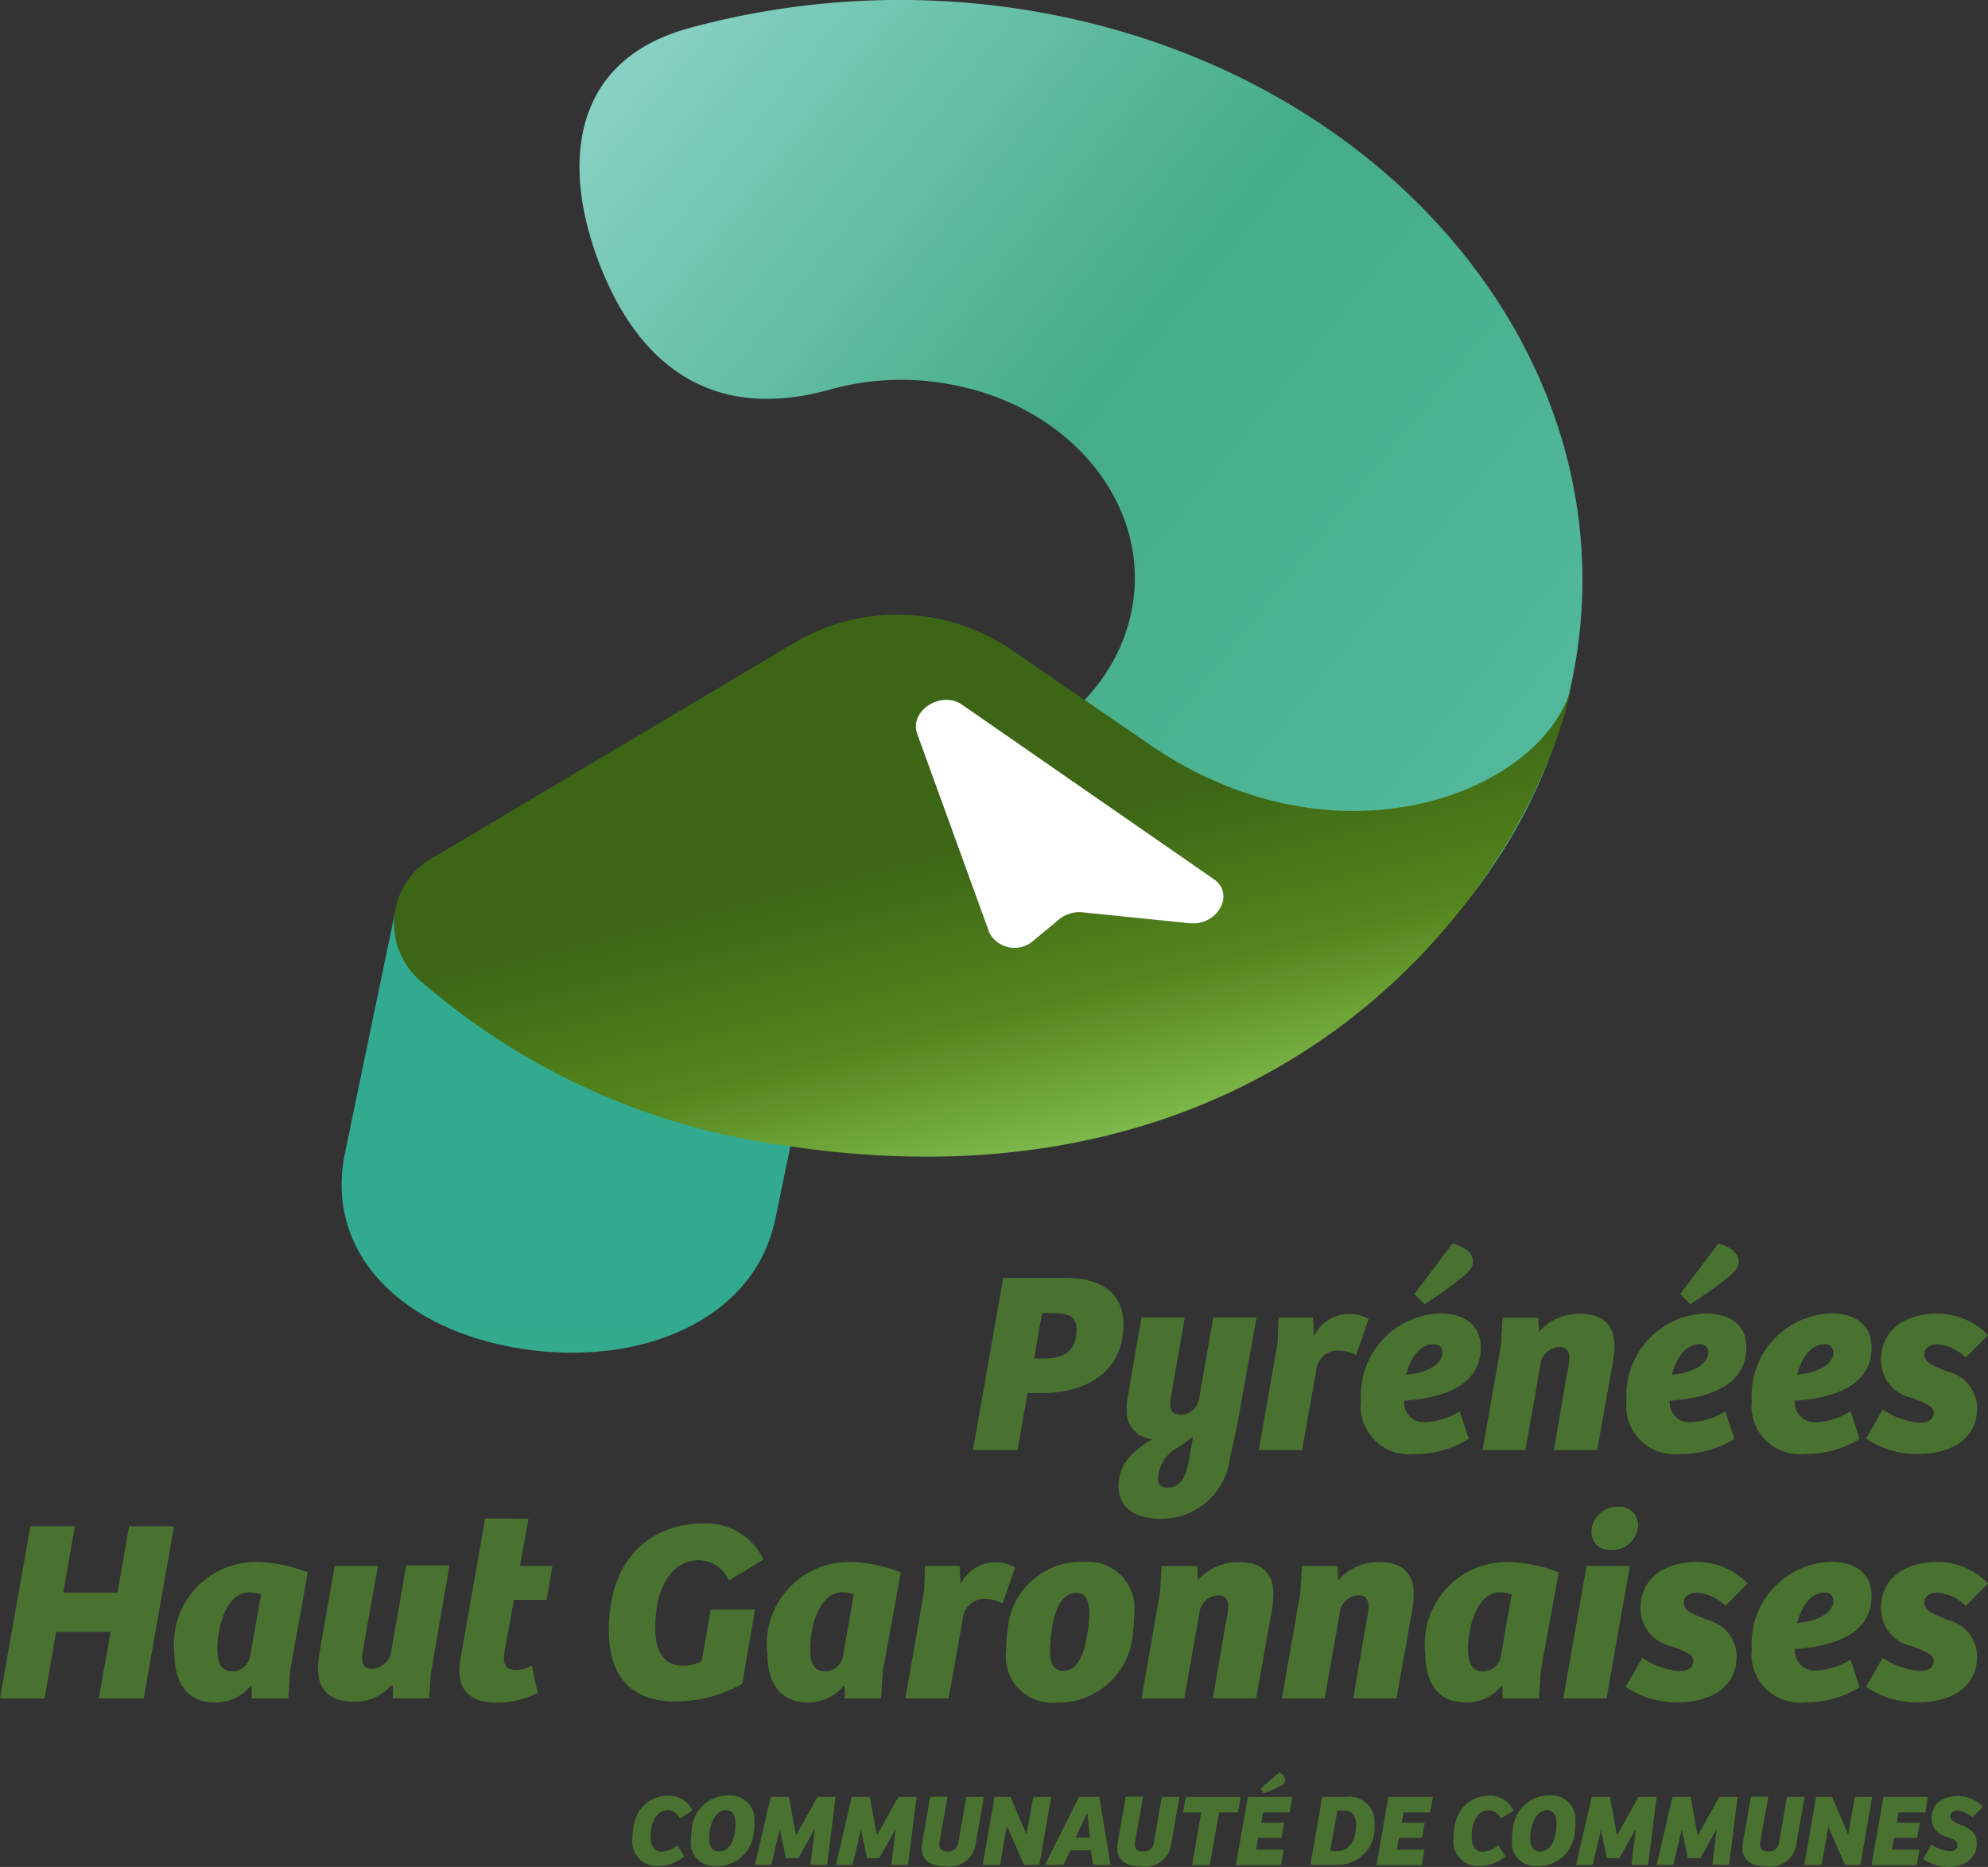 <svg xmlns="http://www.w3.org/2000/svg" xmlns:xlink="http://www.w3.org/1999/xlink" width="59.704" height="56.073" viewBox="0 0 59.704 56.073"><rect x="0" y="0" width="59.704" height="56.073" fill="#333333" stroke="none"/><defs><linearGradient id="a" x1="-0.331" y1="0.442" x2="0.444" y2="1.151" gradientUnits="objectBoundingBox"><stop offset="0" stop-color="#8ad2c6"/><stop offset="0.5" stop-color="#44ad86"/><stop offset="1" stop-color="#52b99c"/></linearGradient><linearGradient id="b" x1="-0.088" y1="1.642" x2="-0.069" y2="0.886" gradientUnits="objectBoundingBox"><stop offset="0" stop-color="#8ad2c6"/><stop offset="0.5" stop-color="#44ad86"/><stop offset="1" stop-color="#31aa8f"/></linearGradient><linearGradient id="c" x1="0.261" y1="1.066" x2="0.035" y2="0.597" gradientUnits="objectBoundingBox"><stop offset="0" stop-color="#85c152"/><stop offset="0.5" stop-color="#54851c"/><stop offset="1" stop-color="#3c6616"/></linearGradient></defs><g style="mix-blend-mode:luminosity;isolation:isolate"><g transform="translate(29.219 37.343)"><path d="M322.238,426.772H320.9l.91-5.172H323.7c1.084,0,1.721.483,1.721,1.4,0,1.32-.983,2.058-2.468,2.058h-.41Zm.792-2.75c.555,0,.983-.191.983-.865,0-.446-.291-.5-.728-.5h-.31l-.237,1.366Z" transform="translate(-320.9 -420.562)" fill="#497230"/><path d="M372.488,437.8c-.036.209-.173.838-.237,1.084a2.069,2.069,0,0,1-2.094,1.857c-.829,0-1.257-.392-1.257-.983,0-.537.282-.983,1.029-1.411a.828.828,0,0,1-.783-.892,2.505,2.505,0,0,1,.027-.346l.419-2.413h1.3l-.41,2.349a1.369,1.369,0,0,0-.027.264c0,.182.073.31.337.31a.58.58,0,0,0,.537-.528l.419-2.395h1.3Zm-2.094,2c.346,0,.51-.264.61-.747l.137-.783a4.563,4.563,0,0,1-.5.355,1.121,1.121,0,0,0-.555.874C370.075,439.726,370.184,439.808,370.393,439.808Z" transform="translate(-364.529 -432.469)" fill="#497230"/><path d="M416.5,437.588h-1.3l.565-3.223.027-.756h1.038l.027.555a1.171,1.171,0,0,1,1.639-.51l-.373,1.083a1.109,1.109,0,0,0-.528-.137.643.643,0,0,0-.665.565Z" transform="translate(-406.614 -431.379)" fill="#497230"/><path d="M452.406,413.332c0,1.3-1.475,1.539-2.3,1.593a.591.591,0,0,0,.656.646,2.078,2.078,0,0,0,1.011-.328l.273.829a3.027,3.027,0,0,1-1.639.455,1.447,1.447,0,0,1-1.6-1.6,2.464,2.464,0,0,1,2.386-2.622C451.932,412.312,452.406,412.658,452.406,413.332Zm-1.42-.1c-.455,0-.719.492-.819.911.446-.027,1.084-.237,1.084-.665C451.258,413.3,451.131,413.232,450.985,413.232Zm.574-3.032c.237.073.61.228.61.546,0,.155-.082.282-.346.492a12.983,12.983,0,0,1-1.111.792l-.3-.31Z" transform="translate(-437.154 -410.2)" fill="#497230"/><path d="M489,437.5l.555-3.178.046-.8h1.074l.018.428a1.593,1.593,0,0,1,1.229-.546c.646,0,1.038.291,1.038.965a3.72,3.72,0,0,1-.036.428l-.483,2.7h-1.3l.4-2.322a2.293,2.293,0,0,0,.064-.446c0-.155-.064-.328-.291-.328a.6.6,0,0,0-.583.574l-.446,2.522Z" transform="translate(-473.694 -431.288)" fill="#497230"/><path d="M540.006,413.332c0,1.3-1.475,1.539-2.3,1.593a.591.591,0,0,0,.656.646,2.079,2.079,0,0,0,1.011-.328l.273.829a3.028,3.028,0,0,1-1.639.455,1.448,1.448,0,0,1-1.6-1.6,2.464,2.464,0,0,1,2.386-2.622C539.541,412.312,540.006,412.658,540.006,413.332Zm-1.411-.1c-.455,0-.719.492-.82.911.446-.027,1.084-.237,1.084-.665A.234.234,0,0,0,538.594,413.232Zm.574-3.032c.237.073.61.228.61.546,0,.155-.082.282-.346.492a12.983,12.983,0,0,1-1.111.792l-.3-.31Z" transform="translate(-516.778 -410.2)" fill="#497230"/><path d="M581.306,434.329c0,1.3-1.475,1.539-2.3,1.593a.591.591,0,0,0,.656.646,2.078,2.078,0,0,0,1.011-.328l.273.829a3.027,3.027,0,0,1-1.639.455,1.448,1.448,0,0,1-1.6-1.6,2.464,2.464,0,0,1,2.386-2.622C580.841,433.309,581.306,433.655,581.306,434.329Zm-1.411-.1c-.455,0-.719.492-.82.911.446-.027,1.083-.237,1.083-.665A.234.234,0,0,0,579.894,434.229Z" transform="translate(-554.317 -431.197)" fill="#497230"/><path d="M616,436.277a2.3,2.3,0,0,0,1.111.4c.255,0,.419-.1.419-.31s-.346-.319-.656-.437a1.161,1.161,0,0,1-.929-1.138c0-.911.738-1.393,1.694-1.393a2.107,2.107,0,0,1,1.521.646l-.665.674a1.384,1.384,0,0,0-.847-.4c-.264,0-.4.137-.4.291,0,.273.255.346.719.537a1.127,1.127,0,0,1,.865,1.084c0,.892-.719,1.384-1.776,1.384a2.719,2.719,0,0,1-1.557-.464Z" transform="translate(-588.675 -431.288)" fill="#497230"/></g><g transform="translate(0 45.256)"><path d="M5.227,503.5l-.911,5.172H2.968l.355-2H1.685l-.346,2H0L.911,503.5H2.249L1.9,505.494h1.63l.346-1.994Z" transform="translate(0 -502.917)" fill="#497230"/><path d="M60.978,518.56l-.055.838h-1.1v-.364l-.036-.009a1.347,1.347,0,0,1-1.084.492c-.829,0-1.2-.61-1.2-1.457a2.465,2.465,0,0,1,2.513-2.759,4.466,4.466,0,0,1,1.493.31Zm-.874-2.285a.9.9,0,0,0-.346-.064c-.71,0-.965,1.065-.965,1.7,0,.373.082.674.455.674a.549.549,0,0,0,.528-.446Z" transform="translate(-52.264 -513.643)" fill="#497230"/><path d="M108.843,516.509l-.555,3.223-.055.756h-1.084v-.383l-.055-.009a1.4,1.4,0,0,1-1.084.492c-.747,0-1.111-.337-1.111-1.011a3.416,3.416,0,0,1,.036-.41l.464-2.659h1.3l-.446,2.5a1.824,1.824,0,0,0-.027.291c0,.182.064.3.31.3a.61.61,0,0,0,.565-.546l.446-2.559h1.293Z" transform="translate(-95.348 -514.734)" fill="#497230"/><path d="M153.576,501l-.255,1.42h.974l-.173,1.02h-.983l-.282,1.548c-.009.082-.018.182-.018.237.009.273.182.319.392.319a.981.981,0,0,0,.446-.137l.173.829a2.668,2.668,0,0,1-1.184.291c-.929,0-1.156-.446-1.166-.947a2.754,2.754,0,0,1,.073-.583l.7-4Z" transform="translate(-137.705 -500.645)" fill="#497230"/><path d="M204.806,507.417a4.109,4.109,0,0,1-2.021.528c-1.238,0-1.985-.683-1.985-2.131,0-2.367,1.475-3.214,2.814-3.214a1.892,1.892,0,0,1,1.83,1.084l-1.038.628a1.009,1.009,0,0,0-.9-.61c-.765,0-1.311.737-1.311,2.031,0,.7.246,1.138.829,1.138a1.141,1.141,0,0,0,.565-.137l.273-1.548h1.329Z" transform="translate(-182.516 -502.099)" fill="#497230"/><path d="M256.569,518.56l-.055.838h-1.093v-.364l-.036-.009a1.347,1.347,0,0,1-1.084.492c-.829,0-1.2-.61-1.2-1.457a2.465,2.465,0,0,1,2.513-2.759,4.465,4.465,0,0,1,1.493.31Zm-.874-2.285a.9.9,0,0,0-.346-.064c-.71,0-.965,1.065-.965,1.7,0,.373.082.674.455.674a.549.549,0,0,0,.528-.446Z" transform="translate(-230.054 -513.643)" fill="#497230"/><path d="M299.9,519.488h-1.3l.565-3.223.027-.756h1.038l.027.555a1.171,1.171,0,0,1,1.639-.51l-.373,1.084a1.11,1.11,0,0,0-.528-.137.643.643,0,0,0-.665.564Z" transform="translate(-271.411 -513.734)" fill="#497230"/><path d="M334.131,515.3a1.384,1.384,0,0,1,1.521,1.5,4.542,4.542,0,0,1-.036.583,2.242,2.242,0,0,1-2.3,2.14,1.389,1.389,0,0,1-1.511-1.557,3.917,3.917,0,0,1,.046-.628A2.2,2.2,0,0,1,334.131,515.3Zm.109,2.176a3.663,3.663,0,0,0,.064-.646c0-.373-.118-.6-.392-.6-.364,0-.61.355-.719,1a4.182,4.182,0,0,0-.073.719c0,.346.091.619.382.619C333.885,518.578,334.113,518.241,334.24,517.476Z" transform="translate(-301.588 -513.643)" fill="#497230"/><path d="M376.5,519.4l.555-3.178.046-.8h1.074l.018.428a1.593,1.593,0,0,1,1.229-.546c.646,0,1.038.291,1.038.965a3.707,3.707,0,0,1-.036.428l-.483,2.7h-1.3l.4-2.322a2.293,2.293,0,0,0,.064-.446c0-.155-.064-.328-.291-.328a.6.6,0,0,0-.583.574l-.446,2.522Z" transform="translate(-342.218 -513.643)" fill="#497230"/><path d="M422.8,519.4l.555-3.178.046-.8h1.074l.018.428a1.594,1.594,0,0,1,1.229-.546c.646,0,1.038.291,1.038.965a3.708,3.708,0,0,1-.036.428l-.483,2.7h-1.3l.4-2.322a2.293,2.293,0,0,0,.064-.446c0-.155-.064-.328-.291-.328a.6.6,0,0,0-.583.574l-.446,2.522Z" transform="translate(-384.302 -513.643)" fill="#497230"/><path d="M473.569,518.56l-.055.838h-1.093v-.364l-.036-.009a1.347,1.347,0,0,1-1.084.492c-.829,0-1.2-.61-1.2-1.457a2.465,2.465,0,0,1,2.513-2.759,4.466,4.466,0,0,1,1.493.31Zm-.874-2.285a.9.9,0,0,0-.346-.064c-.71,0-.965,1.065-.965,1.7,0,.373.082.674.455.674a.542.542,0,0,0,.528-.446Z" transform="translate(-427.295 -513.643)" fill="#497230"/><path d="M515.6,502.855l.7-3.979h1.3l-.7,3.979Zm1.657-5.755a.551.551,0,0,1,.592.555.773.773,0,0,1-.819.737.525.525,0,0,1-.583-.537A.773.773,0,0,1,517.257,497.1Z" transform="translate(-468.652 -497.1)" fill="#497230"/><path d="M536.7,518.177a2.3,2.3,0,0,0,1.111.4c.255,0,.419-.1.419-.31s-.346-.319-.656-.437a1.161,1.161,0,0,1-.929-1.138c0-.91.738-1.393,1.694-1.393a2.107,2.107,0,0,1,1.521.646l-.665.674a1.385,1.385,0,0,0-.847-.4c-.264,0-.4.137-.4.291,0,.273.255.346.719.537a1.127,1.127,0,0,1,.865,1.084c0,.892-.719,1.384-1.776,1.384a2.72,2.72,0,0,1-1.557-.464Z" transform="translate(-487.377 -513.643)" fill="#497230"/><path d="M581.306,516.229c0,1.3-1.475,1.539-2.3,1.593a.591.591,0,0,0,.656.646,2.078,2.078,0,0,0,1.011-.328l.273.829a3.027,3.027,0,0,1-1.639.455,1.448,1.448,0,0,1-1.6-1.6,2.464,2.464,0,0,1,2.386-2.622C580.841,515.209,581.306,515.564,581.306,516.229Zm-1.411-.1c-.455,0-.719.492-.82.91.446-.027,1.083-.237,1.083-.665A.234.234,0,0,0,579.894,516.129Z" transform="translate(-525.098 -513.552)" fill="#497230"/><path d="M616,518.177a2.3,2.3,0,0,0,1.111.4c.255,0,.419-.1.419-.31s-.346-.319-.656-.437a1.161,1.161,0,0,1-.929-1.138c0-.91.738-1.393,1.694-1.393a2.108,2.108,0,0,1,1.521.646l-.665.674a1.385,1.385,0,0,0-.847-.4c-.264,0-.4.137-.4.291,0,.273.255.346.719.537a1.127,1.127,0,0,1,.865,1.084c0,.892-.719,1.384-1.776,1.384a2.72,2.72,0,0,1-1.557-.464Z" transform="translate(-559.456 -513.643)" fill="#497230"/></g><g transform="translate(18.994 53.232)"><path d="M209.948,593.884l.209.337a1.192,1.192,0,0,1-.774.291.736.736,0,0,1-.783-.829c0-.965.583-1.284,1.093-1.284a.781.781,0,0,1,.71.446l-.382.237a.406.406,0,0,0-.364-.246c-.291,0-.51.291-.51.783,0,.291.1.464.337.464A.8.8,0,0,0,209.948,593.884Z" transform="translate(-208.6 -591.699)" fill="#497230"/><path d="M228.647,594.422a.7.7,0,0,1-.747-.792,2.054,2.054,0,0,1,.027-.319,1.092,1.092,0,0,1,1.129-1.011.715.715,0,0,1,.747.792,1.871,1.871,0,0,1-.018.31A1.092,1.092,0,0,1,228.647,594.422Zm-.2-.838c0,.209.064.4.3.4.282,0,.428-.282.473-.592a2.069,2.069,0,0,0,.018-.237c0-.209-.064-.41-.282-.41-.273,0-.428.282-.483.583A1.215,1.215,0,0,0,228.446,593.584Z" transform="translate(-226.143 -591.608)" fill="#497230"/><path d="M250.876,592.8h.546l-.255,2.04h-.5l.128-1.065h-.009l-.483.865h-.373l-.182-.847h-.009l-.246,1.047H249l.474-2.04h.546l.209,1.147h.009Z" transform="translate(-245.321 -592.062)" fill="#497230"/><path d="M277.576,592.8h.546l-.255,2.04h-.5l.127-1.065h-.009l-.483.865h-.364l-.182-.847h-.009l-.246,1.047h-.5l.473-2.04h.546l.209,1.147h.009Z" transform="translate(-269.59 -592.062)" fill="#497230"/><path d="M304.774,592.709l-.237,1.338a.252.252,0,0,0-.009.082c0,.128.064.219.246.219a.3.3,0,0,0,.328-.282l.237-1.357h.528l-.246,1.411a.784.784,0,0,1-.883.674c-.5,0-.738-.191-.738-.555a1.366,1.366,0,0,1,.018-.182l.237-1.357h.519Z" transform="translate(-295.313 -591.972)" fill="#497230"/><path d="M326.158,592.8l-.355,2.04h-.464l-.492-1.138h-.027l-.2,1.138H324.1l.355-2.04h.483l.473,1.111h.009l.2-1.111Z" transform="translate(-313.583 -592.062)" fill="#497230"/><path d="M344.7,594.84l1.02-2.04h.61l.337,2.04h-.528l-.064-.437h-.61l-.219.437Zm.92-.82h.428l-.073-.728h-.018Z" transform="translate(-332.308 -592.062)" fill="#497230"/><path d="M369.274,592.709l-.237,1.338a.252.252,0,0,0-.009.082c0,.128.064.219.246.219a.3.3,0,0,0,.328-.282l.237-1.357h.528l-.246,1.411a.779.779,0,0,1-.883.674c-.5,0-.738-.191-.738-.555a1.371,1.371,0,0,1,.018-.182l.237-1.357h.519Z" transform="translate(-353.94 -591.972)" fill="#497230"/><path d="M391.93,592.8l-.082.464h-.565L391,594.849h-.528l.273-1.584H390.2l.082-.464Z" transform="translate(-373.664 -592.062)" fill="#497230"/><path d="M407.964,585.438H409.3l-.082.464h-.8l-.055.31h.692l-.082.455h-.7l-.064.355h.829l-.082.464H407.6Zm.947-.738a.321.321,0,0,1,.173.228c0,.082-.046.128-.164.191a4.3,4.3,0,0,1-.483.209l-.091-.146Z" transform="translate(-389.48 -584.7)" fill="#497230"/><path d="M432.555,592.8h.719a.742.742,0,0,1,.847.783,1.114,1.114,0,0,1-1.193,1.257H432.2Zm.237,1.63H433c.355,0,.574-.31.574-.792,0-.337-.182-.428-.392-.428h-.173Z" transform="translate(-411.84 -592.062)" fill="#497230"/><path d="M454.355,592.8h1.339l-.082.464h-.8l-.055.31h.692l-.082.455h-.692l-.064.355h.829l-.082.464H454Z" transform="translate(-431.655 -592.062)" fill="#497230"/><path d="M480.748,593.884l.209.337a1.192,1.192,0,0,1-.774.291.736.736,0,0,1-.783-.829c0-.965.583-1.284,1.093-1.284a.782.782,0,0,1,.71.446l-.382.237a.406.406,0,0,0-.364-.246c-.291,0-.51.291-.51.783,0,.291.1.464.337.464A.8.8,0,0,0,480.748,593.884Z" transform="translate(-454.742 -591.699)" fill="#497230"/><path d="M499.447,594.422a.7.7,0,0,1-.747-.792,2.058,2.058,0,0,1,.027-.319,1.092,1.092,0,0,1,1.129-1.011.715.715,0,0,1,.747.792,1.867,1.867,0,0,1-.018.31A1.092,1.092,0,0,1,499.447,594.422Zm-.2-.838c0,.209.064.4.3.4.282,0,.428-.282.474-.592a2.075,2.075,0,0,0,.018-.237c0-.209-.064-.41-.282-.41-.273,0-.428.282-.483.583A1.212,1.212,0,0,0,499.246,593.584Z" transform="translate(-472.285 -591.608)" fill="#497230"/><path d="M521.676,592.8h.546l-.255,2.04h-.5l.128-1.065h-.009l-.483.865h-.373l-.182-.847h0l-.246,1.047h-.5l.473-2.04h.546l.209,1.147h.009Z" transform="translate(-491.464 -592.062)" fill="#497230"/><path d="M548.285,592.8h.546l-.255,2.04h-.5l.128-1.065h-.009l-.483.865h-.373l-.182-.847h-.009l-.246,1.047h-.5l.474-2.04h.546l.209,1.147h.009Z" transform="translate(-515.642 -592.062)" fill="#497230"/><path d="M575.474,592.709l-.237,1.338a.251.251,0,0,0-.009.082c0,.128.064.219.246.219a.3.3,0,0,0,.328-.282l.237-1.357h.528l-.246,1.411a.779.779,0,0,1-.883.674c-.5,0-.738-.191-.738-.555a1.362,1.362,0,0,1,.018-.182l.237-1.357h.519Z" transform="translate(-541.365 -591.972)" fill="#497230"/><path d="M597.14,592.8l-.355,2.04h-.464l-.492-1.138h-.009l-.2,1.138H595.1l.355-2.04h.483l.474,1.111h.009l.2-1.111Z" transform="translate(-559.908 -592.062)" fill="#497230"/><path d="M617.655,592.8h1.339l-.082.464h-.8l-.055.31h.692l-.082.455h-.692l-.064.355h.829l-.082.464H617.3Z" transform="translate(-580.086 -592.062)" fill="#497230"/><path d="M634.546,593.957a1.16,1.16,0,0,0,.537.2c.137,0,.246-.045.246-.191s-.182-.191-.355-.255a.546.546,0,0,1-.419-.537c0-.446.328-.674.8-.674a1.033,1.033,0,0,1,.738.319l-.31.328a.772.772,0,0,0-.446-.209c-.118,0-.218.046-.218.164,0,.155.137.191.355.282s.437.219.437.537c0,.428-.346.71-.847.71a1.371,1.371,0,0,1-.765-.237Z" transform="translate(-595.538 -591.79)" fill="#497230"/></g><path d="M197.2,34.45c-3.66-.565-6.1-3.542-5.454-6.638s4.134-5.163,7.794-4.6c3.779.583,7.394-1.548,8.058-4.753s-1.867-6.292-5.645-6.875a7.943,7.943,0,0,0-3.405.191c-3.524.983-5.727-.719-6.9-3.715s-.892-6.146,2.631-7.13A24.088,24.088,0,0,1,204.289.351c11.072,1.712,18.5,10.753,16.545,20.159S208.277,36.162,197.2,34.45Z" transform="translate(-173.622 -0.075)" fill="url(#a)"/><g transform="translate(10.261 27.409)"><path d="M118.088,314.2h0c-3.569-.555-5.928-2.859-5.3-5.882l1.5-7.221,12.921,1.994-1.5,7.221C125.081,313.347,121.648,314.758,118.088,314.2Z" transform="translate(-112.688 -301.1)" fill="url(#b)"/></g><path d="M142.065,203.627a6.086,6.086,0,0,1,6.374.191l4.252,2.914c5.755,3.943,12.028,1.32,12.7-1.939-1.357,6.4-8.85,16.253-23.683,13.968a20.886,20.886,0,0,1-10.872-4.89,2.264,2.264,0,0,1,.373-3.788Z" transform="translate(-118.145 -184.358)" fill="url(#c)"/><path d="M303.456,231.055l7.567,5.245c.637.446.109,1.4-.728,1.32l-3.223-.328a.952.952,0,0,0-.71.219l-.747.619a.854.854,0,0,1-1.339-.228l-2.167-5.973C301.862,231.246,302.828,230.617,303.456,231.055Z" transform="translate(-274.564 -209.891)" fill="#fff"/></g></svg>